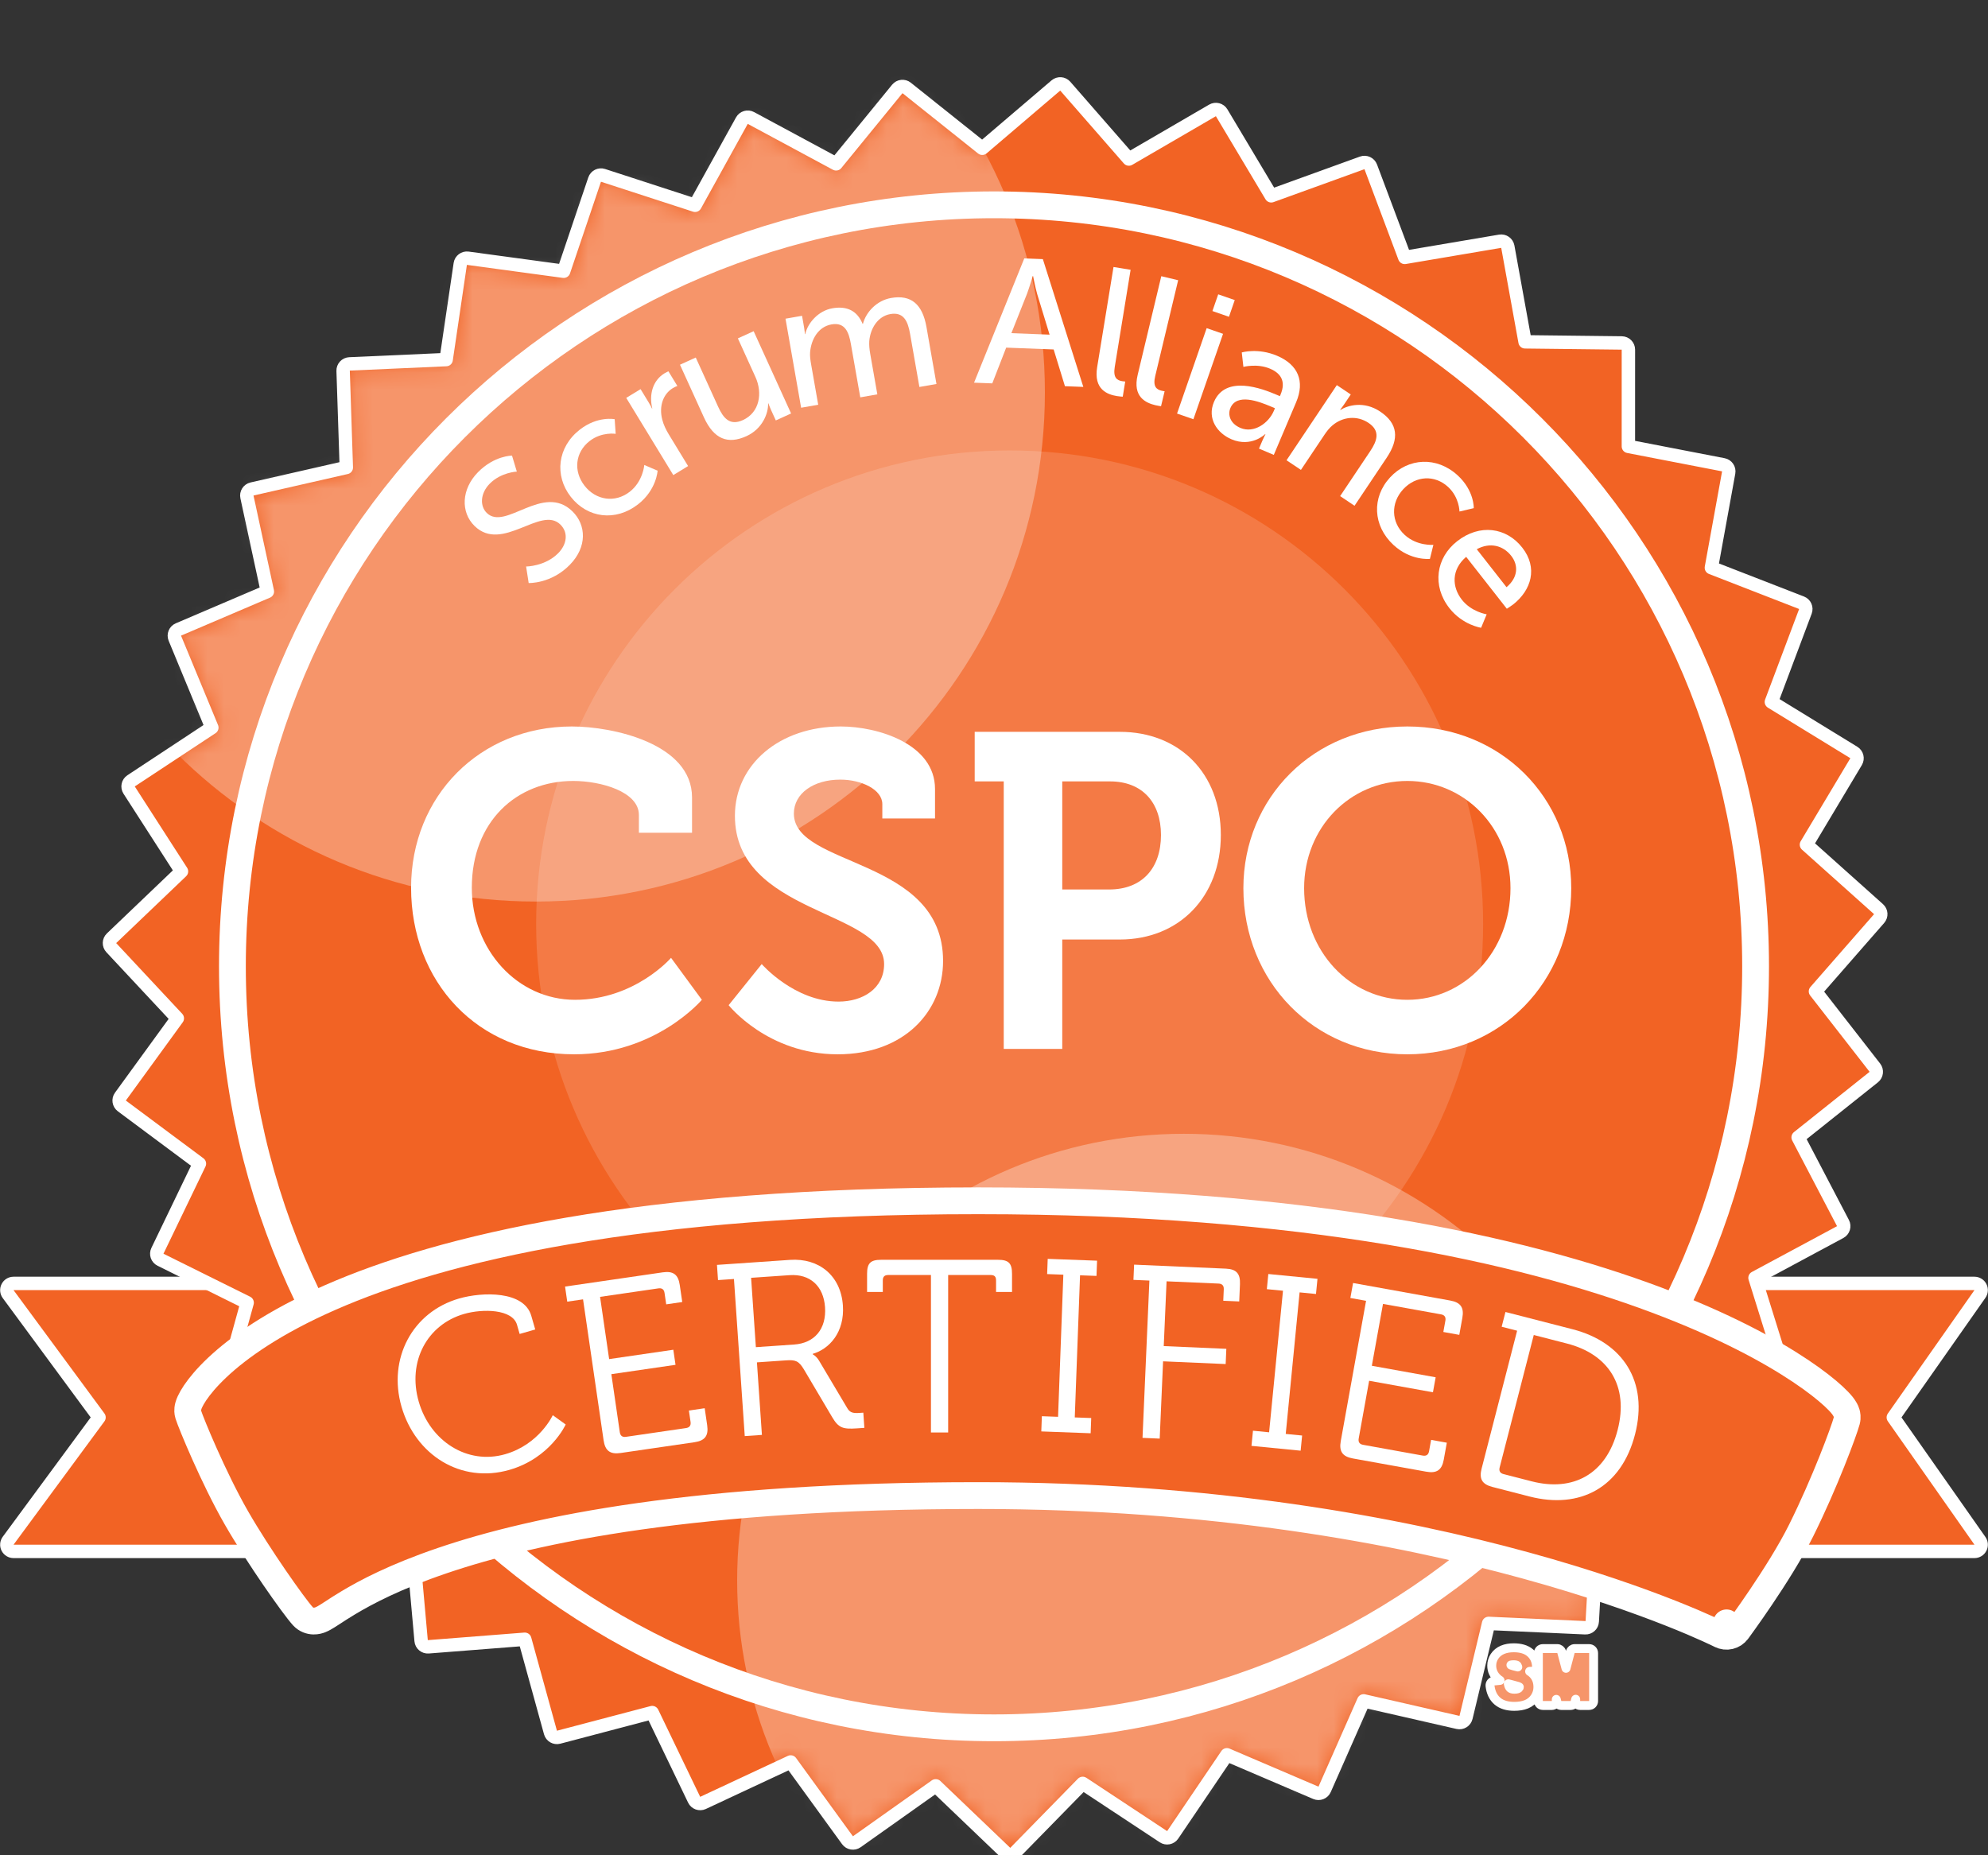 <svg xmlns="http://www.w3.org/2000/svg" width="120" height="112" viewBox="0 0 120 112" fill="none">
  <rect x="0" y="0" width="120" height="112" fill="#333333" stroke="none"/>
  <g clip-path="url(#clip0_1722_395)">
    <path d="M0.817 77.478C0.664 77.478 0.525 77.564 0.456 77.701C0.387 77.837 0.401 78 0.491 78.123L5.977 85.567L0.491 93.012C0.401 93.135 0.387 93.298 0.456 93.434C0.525 93.57 0.664 93.656 0.817 93.656H119.183C119.334 93.656 119.472 93.572 119.542 93.438C119.611 93.304 119.601 93.143 119.514 93.019L114.284 85.567L119.514 78.115C119.601 77.992 119.611 77.83 119.542 77.696C119.472 77.563 119.334 77.478 119.183 77.478H0.817Z" fill="#F26324" stroke="white" stroke-width="0.809" stroke-linejoin="round"/>
    <path d="M64.302 5.202C64.156 5.035 63.903 5.017 63.734 5.161L59.292 8.951L54.728 5.309C54.555 5.171 54.303 5.198 54.163 5.369L50.469 9.892L45.327 7.123C45.132 7.018 44.889 7.09 44.781 7.284L41.955 12.393L36.401 10.587C36.191 10.519 35.964 10.632 35.893 10.842L34.024 16.375L28.237 15.589C28.018 15.559 27.815 15.712 27.783 15.931L26.931 21.708L21.098 21.968C20.877 21.978 20.704 22.164 20.712 22.386L20.905 28.222L15.212 29.52C14.996 29.569 14.86 29.783 14.907 30L16.14 35.707L10.769 38.001C10.565 38.088 10.47 38.323 10.554 38.528L12.787 43.924L7.912 47.139C7.727 47.261 7.675 47.509 7.795 47.696L10.955 52.606L6.733 56.641C6.572 56.794 6.565 57.047 6.717 57.209L10.703 61.477L7.269 66.2C7.138 66.379 7.177 66.63 7.354 66.762L12.038 70.249L9.503 75.51C9.407 75.71 9.489 75.95 9.688 76.048L14.919 78.643L13.364 84.271C13.305 84.485 13.429 84.706 13.642 84.768L19.252 86.387L18.727 92.203C18.707 92.423 18.868 92.619 19.089 92.641L24.898 93.233L25.42 99.049C25.44 99.269 25.634 99.433 25.855 99.416L31.676 98.96L33.228 104.59C33.287 104.803 33.507 104.93 33.721 104.873L39.368 103.386L41.9 108.648C41.996 108.847 42.235 108.932 42.436 108.839L47.726 106.367L51.157 111.092C51.287 111.271 51.538 111.312 51.718 111.184L56.482 107.807L60.702 111.844C60.862 111.997 61.116 111.993 61.271 111.834L65.355 107.661L70.228 110.879C70.412 111.002 70.661 110.952 70.785 110.769L74.059 105.933L79.428 108.23C79.632 108.317 79.868 108.224 79.957 108.021L82.315 102.679L88.007 103.98C88.223 104.029 88.439 103.895 88.491 103.68L89.856 98.002L95.69 98.266C95.912 98.276 96.1 98.106 96.112 97.885L96.442 92.055L102.229 91.273C102.449 91.243 102.603 91.042 102.576 90.822L101.86 85.027L107.414 83.224C107.625 83.156 107.741 82.93 107.675 82.719L105.936 77.144L111.079 74.379C111.274 74.274 111.348 74.031 111.246 73.835L108.539 68.661L113.105 65.021C113.278 64.883 113.308 64.631 113.172 64.456L109.585 59.849L113.428 55.452C113.574 55.285 113.559 55.032 113.393 54.885L109.041 50.991L112.038 45.98C112.151 45.789 112.091 45.543 111.902 45.427L106.924 42.374L108.978 36.907C109.056 36.7 108.952 36.468 108.746 36.388L103.303 34.272L104.347 28.527C104.387 28.309 104.244 28.1 104.026 28.058L98.293 26.948L98.294 21.109C98.295 20.887 98.116 20.707 97.895 20.704L92.056 20.636L91.015 14.89C90.975 14.672 90.768 14.526 90.549 14.563L84.792 15.539L82.741 10.071C82.664 9.864 82.433 9.757 82.225 9.833L76.734 11.821L73.741 6.807C73.627 6.617 73.382 6.553 73.19 6.665L68.142 9.601L64.302 5.202Z" fill="#F26324" stroke="white" stroke-width="0.809" stroke-linejoin="round"/>
    <path d="M60 104.306C85.389 104.306 105.971 83.724 105.971 58.335C105.971 32.946 85.389 12.364 60 12.364C34.611 12.364 14.029 32.946 14.029 58.335C14.029 83.724 34.611 104.306 60 104.306Z" fill="#F26324" stroke="white" stroke-width="1.618"/>
    <mask id="mask0_1722_395" style="mask-type:alpha" maskUnits="userSpaceOnUse" x="7" y="5" width="107" height="107">
      <path d="M63.997 5.468L68.058 10.118L73.393 7.014L76.558 12.315L82.363 10.213L84.53 15.993L90.617 14.962L91.717 21.036L97.89 21.108L97.888 27.282L103.949 28.455L102.845 34.529L108.599 36.765L106.428 42.544L111.69 45.772L108.523 51.07L113.124 55.186L109.061 59.834L112.853 64.705L108.026 68.552L110.888 74.022L105.45 76.946L107.289 82.839L101.418 84.745L102.175 90.872L96.057 91.699L95.708 97.862L89.541 97.584L88.097 103.585L82.079 102.21L79.587 107.858L73.911 105.43L70.451 110.542L65.299 107.14L60.982 111.552L56.521 107.284L51.485 110.854L47.857 105.859L42.264 108.472L39.588 102.91L33.618 104.482L31.977 98.531L25.823 99.013L25.271 92.864L19.13 92.239L19.685 86.091L13.754 84.379L15.398 78.429L9.867 75.686L12.547 70.124L7.596 66.438L11.226 61.445L7.012 56.933L11.475 52.668L8.135 47.477L13.288 44.077L10.928 38.373L16.605 35.948L15.302 29.914L21.321 28.542L21.116 22.372L27.283 22.097L28.183 15.99L34.3 16.82L36.276 10.972L42.147 12.881L45.135 7.479L50.571 10.406L54.476 5.625L59.301 9.475L63.997 5.468Z" fill="#010101"/>
    </mask>
    <g mask="url(#mask0_1722_395)">
      <path d="M60.944 84.354C76.728 84.354 89.524 71.558 89.524 55.774C89.524 39.989 76.728 27.193 60.944 27.193C45.159 27.193 32.363 39.989 32.363 55.774C32.363 71.558 45.159 84.354 60.944 84.354Z" fill="white" fill-opacity="0.15"/>
      <path d="M63.072 23.688C63.072 40.664 49.31 54.425 32.334 54.425C15.358 54.425 1.597 40.664 1.597 23.688C1.597 6.712 15.358 -7.05 32.334 -7.05C49.31 -7.05 63.072 6.712 63.072 23.688Z" fill="white" fill-opacity="0.32"/>
      <path d="M71.459 122.371C86.35 122.371 98.422 110.3 98.422 95.409C98.422 80.518 86.35 68.446 71.459 68.446C56.568 68.446 44.496 80.518 44.496 95.409C44.496 110.3 56.568 122.371 71.459 122.371Z" fill="white" fill-opacity="0.32"/>
    </g>
    <path d="M103.851 98.691L103.852 98.691H103.853C104.205 98.87 104.634 98.769 104.869 98.451L104.219 97.97C104.869 98.451 104.869 98.451 104.869 98.451H104.869L104.87 98.45L104.872 98.448L104.877 98.44L104.9 98.41C104.919 98.383 104.947 98.345 104.983 98.295C105.056 98.195 105.161 98.05 105.29 97.868C105.549 97.506 105.907 96.996 106.305 96.405C107.096 95.232 108.064 93.713 108.718 92.399C110.16 89.5 111.308 86.386 111.471 85.777C111.528 85.565 111.487 85.388 111.466 85.313C111.44 85.223 111.405 85.15 111.378 85.102C111.325 85.003 111.259 84.911 111.198 84.835C111.071 84.677 110.895 84.493 110.677 84.292C110.237 83.885 109.575 83.356 108.668 82.751C106.853 81.537 104.028 79.993 99.973 78.474C91.862 75.434 78.819 72.49 59.056 72.49C38.565 72.49 26.684 75.363 19.909 78.339C16.519 79.828 14.399 81.346 13.12 82.55C12.482 83.151 12.05 83.677 11.775 84.085C11.639 84.288 11.534 84.471 11.463 84.627C11.428 84.703 11.394 84.789 11.37 84.877C11.357 84.92 11.343 84.98 11.336 85.049C11.33 85.103 11.319 85.24 11.368 85.4C11.447 85.657 11.834 86.624 12.353 87.787C12.88 88.968 13.569 90.411 14.271 91.633C14.941 92.799 15.809 94.133 16.567 95.239C17.313 96.326 17.994 97.253 18.284 97.571C18.474 97.779 18.72 97.857 18.928 97.861C19.105 97.865 19.251 97.817 19.331 97.786C19.491 97.724 19.657 97.623 19.787 97.541C19.89 97.477 19.997 97.407 20.115 97.33C20.35 97.176 20.629 96.994 21.006 96.768C22.095 96.113 23.864 95.177 26.674 94.22C32.303 92.301 42.13 90.286 59.056 90.286C73.198 90.286 84.417 92.397 92.09 94.504C95.927 95.557 98.878 96.609 100.865 97.395C101.858 97.788 102.61 98.115 103.111 98.342C103.362 98.456 103.55 98.544 103.674 98.604C103.736 98.634 103.782 98.656 103.811 98.671C103.819 98.674 103.825 98.678 103.83 98.68L103.844 98.687L103.851 98.691Z" fill="#F26324" stroke="white" stroke-width="1.618" stroke-linejoin="round"/>
    <path d="M91.044 101.648C91.072 101.799 91.12 101.872 91.161 101.907C91.205 101.944 91.278 101.977 91.41 101.977C91.567 101.977 91.635 101.943 91.662 101.921C91.709 101.882 91.709 101.86 91.709 101.847C91.709 101.847 91.709 101.846 91.709 101.845C91.707 101.843 91.703 101.84 91.697 101.836C91.681 101.827 91.656 101.815 91.619 101.802C91.564 101.783 91.421 101.744 91.175 101.682L91.044 101.648ZM91.044 101.648C91.087 101.66 91.131 101.671 91.175 101.682L91.044 101.648ZM90.183 101.478C90.111 101.485 90.045 101.521 89.999 101.578C89.954 101.634 89.933 101.706 89.942 101.778C89.986 102.151 90.125 102.467 90.384 102.691L90.385 102.692C90.647 102.917 91 103.01 91.404 103.01C91.679 103.01 91.926 102.972 92.137 102.884L92.139 102.884C92.355 102.793 92.529 102.65 92.653 102.456C92.772 102.27 92.833 102.064 92.833 101.846C92.833 101.625 92.786 101.42 92.676 101.243C92.589 101.101 92.473 100.985 92.331 100.898L92.492 100.891C92.64 100.884 92.755 100.759 92.75 100.612C92.738 100.279 92.613 99.993 92.367 99.779C92.115 99.561 91.768 99.475 91.371 99.475C91.122 99.475 90.894 99.512 90.695 99.597L90.694 99.597C90.494 99.683 90.329 99.814 90.213 99.992L90.212 99.992C90.102 100.162 90.044 100.35 90.044 100.552C90.044 100.861 90.169 101.127 90.401 101.335C90.444 101.374 90.493 101.41 90.547 101.443L90.183 101.478ZM91.568 100.54C91.577 100.546 91.599 100.568 91.617 100.633C91.598 100.629 91.579 100.624 91.559 100.619C91.422 100.587 91.317 100.557 91.241 100.529C91.227 100.524 91.215 100.52 91.204 100.515C91.243 100.505 91.296 100.498 91.365 100.498C91.501 100.498 91.552 100.526 91.565 100.537L91.568 100.54ZM92.859 102.689C92.859 102.837 92.979 102.958 93.128 102.958H93.671C93.82 102.958 93.941 102.837 93.941 102.689V102.589L93.982 102.754C94.013 102.874 94.12 102.958 94.244 102.958H94.807C94.93 102.958 95.038 102.874 95.068 102.755L95.112 102.582V102.689C95.112 102.837 95.233 102.958 95.381 102.958H95.924C96.073 102.958 96.194 102.837 96.194 102.689V99.794C96.194 99.645 96.073 99.524 95.924 99.524H95.048C94.925 99.524 94.818 99.607 94.787 99.725L94.527 100.714L94.264 99.724C94.232 99.606 94.125 99.524 94.003 99.524H93.128C92.979 99.524 92.859 99.645 92.859 99.794V102.689Z" fill="#F6956A"/>
    <path d="M91.044 101.648C91.072 101.799 91.12 101.872 91.161 101.907C91.205 101.944 91.278 101.977 91.41 101.977C91.567 101.977 91.635 101.943 91.662 101.921C91.709 101.882 91.709 101.86 91.709 101.847C91.709 101.847 91.709 101.846 91.709 101.845C91.707 101.843 91.703 101.84 91.697 101.836C91.681 101.827 91.656 101.815 91.619 101.802C91.564 101.783 91.421 101.744 91.175 101.682L91.044 101.648ZM91.044 101.648C91.087 101.66 91.131 101.671 91.175 101.682L91.044 101.648ZM90.183 101.478C90.111 101.485 90.045 101.521 89.999 101.578C89.954 101.634 89.933 101.706 89.942 101.778C89.986 102.151 90.125 102.467 90.384 102.691L90.385 102.692C90.647 102.917 91 103.01 91.404 103.01C91.679 103.01 91.926 102.972 92.137 102.884L92.139 102.884C92.355 102.793 92.529 102.65 92.653 102.456C92.772 102.27 92.833 102.064 92.833 101.846C92.833 101.625 92.786 101.42 92.676 101.243C92.589 101.101 92.473 100.985 92.331 100.898L92.492 100.891C92.64 100.884 92.755 100.759 92.75 100.612C92.738 100.279 92.613 99.993 92.367 99.779C92.115 99.561 91.768 99.475 91.371 99.475C91.122 99.475 90.894 99.512 90.695 99.597L90.694 99.597C90.494 99.683 90.329 99.814 90.213 99.992L90.212 99.992C90.102 100.162 90.044 100.35 90.044 100.552C90.044 100.861 90.169 101.127 90.401 101.335C90.444 101.374 90.493 101.41 90.547 101.443L90.183 101.478ZM91.568 100.54C91.577 100.546 91.599 100.568 91.617 100.633C91.598 100.629 91.579 100.624 91.559 100.619C91.422 100.587 91.317 100.557 91.241 100.529C91.227 100.524 91.215 100.52 91.204 100.515C91.243 100.505 91.296 100.498 91.365 100.498C91.501 100.498 91.552 100.526 91.565 100.537L91.568 100.54ZM92.859 102.689C92.859 102.837 92.979 102.958 93.128 102.958H93.671C93.82 102.958 93.941 102.837 93.941 102.689V102.589L93.982 102.754C94.013 102.874 94.12 102.958 94.244 102.958H94.807C94.93 102.958 95.038 102.874 95.068 102.755L95.112 102.582V102.689C95.112 102.837 95.233 102.958 95.381 102.958H95.924C96.073 102.958 96.194 102.837 96.194 102.689V99.794C96.194 99.645 96.073 99.524 95.924 99.524H95.048C94.925 99.524 94.818 99.607 94.787 99.725L94.527 100.714L94.264 99.724C94.232 99.606 94.125 99.524 94.003 99.524H93.128C92.979 99.524 92.859 99.645 92.859 99.794V102.689Z" stroke="white" stroke-width="0.539" stroke-linejoin="round"/>
    <path d="M31.912 35.197C31.912 35.197 33.263 35.253 34.395 34.098C35.452 33.019 35.393 31.693 34.554 30.87C32.79 29.141 30.509 32.069 29.384 30.967C28.953 30.544 28.991 29.781 29.558 29.203C30.237 28.51 31.197 28.47 31.197 28.47L30.906 27.505C30.906 27.505 29.838 27.5 28.849 28.509C27.845 29.533 27.797 30.922 28.645 31.752C30.316 33.39 32.644 30.508 33.822 31.663C34.338 32.169 34.2 32.879 33.702 33.388C32.909 34.196 31.757 34.2 31.757 34.2L31.912 35.197Z" fill="white"/>
    <path d="M34.452 29.99C35.46 31.282 37.162 31.5 38.514 30.445C39.636 29.569 39.694 28.415 39.694 28.415L38.891 28.07C38.891 28.07 38.815 29.06 38.016 29.684C37.123 30.381 35.97 30.2 35.286 29.324C34.596 28.44 34.721 27.303 35.589 26.626C36.32 26.055 37.164 26.19 37.164 26.19L37.103 25.307C37.103 25.307 36.077 25.096 34.997 25.938C33.645 26.994 33.456 28.714 34.452 29.99Z" fill="white"/>
    <path d="M40.642 28.68L41.535 28.136L40.373 26.229C40.199 25.944 40.053 25.642 39.973 25.324C39.764 24.504 40.041 23.779 40.612 23.431C40.75 23.347 40.887 23.301 40.887 23.301L40.348 22.417C40.348 22.417 40.227 22.466 40.107 22.539C39.389 22.977 39.171 23.842 39.374 24.653L39.356 24.664C39.356 24.664 39.279 24.496 39.161 24.303L38.667 23.492L37.801 24.02L40.642 28.68Z" fill="white"/>
    <path d="M42.492 25.198C43.091 26.514 43.938 26.839 45.057 26.33C46.029 25.887 46.382 24.945 46.365 24.36L46.385 24.351C46.385 24.351 46.436 24.517 46.53 24.723L46.83 25.381L47.752 24.961L45.492 19.994L44.54 20.427L45.598 22.754C46.045 23.735 45.853 24.901 44.842 25.361C44.047 25.723 43.659 25.236 43.346 24.549L41.997 21.584L41.045 22.018L42.492 25.198Z" fill="white"/>
    <path d="M48.358 24.614L49.389 24.433L48.958 21.979C48.915 21.735 48.883 21.489 48.899 21.267C48.966 20.467 49.405 19.722 50.191 19.584C51.019 19.438 51.239 20.068 51.362 20.769L51.928 23.987L52.958 23.806L52.527 21.353C52.479 21.076 52.457 20.828 52.471 20.596C52.533 19.829 52.984 19.093 53.739 18.961C54.546 18.819 54.799 19.388 54.932 20.142L55.497 23.361L56.527 23.18L55.923 19.738C55.682 18.368 54.998 17.776 53.787 17.989C52.916 18.142 52.273 18.846 52.09 19.546L52.068 19.55C51.746 18.774 51.142 18.453 50.239 18.612C49.4 18.759 48.752 19.497 48.607 20.168L48.586 20.172C48.586 20.172 48.575 19.988 48.538 19.775L48.413 19.064L47.415 19.239L48.358 24.614Z" fill="white"/>
    <path d="M64.282 23.314L65.392 23.357L62.949 15.643L61.828 15.599L58.796 23.102L59.896 23.144L60.735 20.986L63.601 21.097L64.282 23.314ZM62.359 16.667C62.359 16.667 62.494 17.363 62.608 17.756L63.355 20.202L61.049 20.113L61.994 17.732C62.138 17.349 62.337 16.666 62.337 16.666L62.359 16.667Z" fill="white"/>
    <path d="M66.227 22.164C66.006 23.516 66.842 23.817 67.428 23.912C67.609 23.942 67.772 23.947 67.772 23.947L67.921 23.031C67.921 23.031 67.835 23.028 67.739 23.012C67.419 22.96 67.183 22.801 67.289 22.152L68.246 16.287L67.214 16.118L66.227 22.164Z" fill="white"/>
    <path d="M68.672 22.632C68.354 23.964 69.166 24.324 69.743 24.462C69.921 24.505 70.083 24.522 70.083 24.522L70.299 23.62C70.299 23.62 70.213 23.61 70.118 23.587C69.804 23.512 69.579 23.337 69.733 22.697L71.116 16.917L70.098 16.674L68.672 22.632Z" fill="white"/>
    <path d="M73.184 18.777L74.183 19.124L74.532 18.115L73.534 17.769L73.184 18.777ZM71.049 24.966L72.037 25.309L73.826 20.153L72.837 19.81L71.049 24.966Z" fill="white"/>
    <path d="M73.277 24.265C72.852 25.268 73.472 26.152 74.336 26.519C75.538 27.029 76.366 26.209 76.366 26.209L76.386 26.217C76.386 26.217 76.294 26.377 76.198 26.606L75.995 27.082L76.889 27.461L78.237 24.284C78.776 23.014 78.356 22.015 77.085 21.476C75.934 20.987 74.956 21.276 74.956 21.276L75.054 22.149C75.054 22.149 75.886 21.928 76.66 22.256C77.296 22.526 77.644 23.002 77.295 23.826L77.257 23.915L77.039 23.823C76.195 23.465 73.981 22.607 73.277 24.265ZM74.271 24.629C74.655 23.725 75.987 24.232 76.711 24.539L76.959 24.644L76.892 24.803C76.576 25.548 75.687 26.178 74.873 25.833C74.248 25.568 74.099 25.036 74.271 24.629Z" fill="white"/>
    <path d="M77.658 27.785L78.527 28.367L79.949 26.242C80.099 26.018 80.255 25.824 80.428 25.681C81.054 25.153 81.916 25.067 82.606 25.529C83.332 26.015 83.131 26.607 82.705 27.243L80.893 29.95L81.763 30.532L83.706 27.628C84.48 26.472 84.377 25.559 83.31 24.846C82.324 24.186 81.355 24.471 80.911 24.746L80.894 24.734C80.894 24.734 81.013 24.593 81.133 24.414L81.535 23.813L80.693 23.25L77.658 27.785Z" fill="white"/>
    <path d="M83.907 28.822C82.796 30.027 82.858 31.742 84.119 32.904C85.165 33.869 86.313 33.739 86.313 33.739L86.522 32.891C86.522 32.891 85.534 32.977 84.788 32.289C83.956 31.522 83.946 30.354 84.699 29.538C85.46 28.713 86.602 28.651 87.411 29.397C88.093 30.026 88.097 30.88 88.097 30.88L88.959 30.677C88.959 30.677 89 29.63 87.993 28.702C86.732 27.539 85.004 27.632 83.907 28.822Z" fill="white"/>
    <path d="M87.955 32.674C86.681 33.672 86.43 35.362 87.488 36.712C88.293 37.739 89.403 37.897 89.403 37.897L89.739 37.085C89.739 37.085 88.819 36.943 88.241 36.204C87.642 35.44 87.592 34.397 88.501 33.616L90.956 36.749C90.956 36.749 91.222 36.581 91.332 36.495C92.444 35.623 92.839 34.273 91.887 33.059C90.929 31.837 89.322 31.603 87.955 32.674ZM89.141 33.156C89.939 32.723 90.728 32.926 91.22 33.554C91.653 34.106 91.655 34.844 90.937 35.448L89.141 33.156Z" fill="white"/>
    <path d="M24.235 84.916C25.077 87.837 27.817 89.579 30.753 88.733C33.232 88.018 34.146 85.995 34.146 85.995L33.367 85.433C33.367 85.433 32.562 87.193 30.496 87.788C28.216 88.445 25.966 87.01 25.276 84.616C24.578 82.194 25.787 79.963 28.009 79.322C29.163 78.989 30.936 79.034 31.207 79.974L31.367 80.53L32.308 80.259L32.069 79.433C31.634 77.922 29.135 77.979 27.71 78.39C24.888 79.203 23.402 82.023 24.235 84.916Z" fill="white"/>
    <path d="M80.932 86.994C80.819 87.621 81.034 87.931 81.662 88.045L86.098 88.845C86.726 88.958 87.036 88.743 87.149 88.116L87.333 87.094L86.385 86.923L86.261 87.609C86.222 87.828 86.086 87.909 85.882 87.872L82.277 87.221C82.073 87.185 81.975 87.061 82.014 86.842L82.644 83.355L86.496 84.05L86.66 83.145L82.807 82.45L83.481 78.714L86.983 79.346C87.188 79.382 87.286 79.506 87.247 79.725L87.123 80.41L88.086 80.584L88.27 79.563C88.384 78.935 88.168 78.625 87.541 78.512L81.674 77.453L81.511 78.358L82.459 78.529L80.932 86.994Z" fill="white"/>
    <path d="M44.955 86.695L45.991 86.623L45.69 82.244L47.435 82.124C48.012 82.084 48.21 82.145 48.528 82.673L50.227 85.544C50.614 86.201 50.873 86.287 51.717 86.229L52.175 86.198L52.112 85.281L51.905 85.295C51.535 85.32 51.311 85.306 51.142 85.005L49.444 82.149C49.276 81.864 49.06 81.759 49.06 81.759L49.058 81.73C50.064 81.438 50.99 80.423 50.879 78.81C50.754 77.005 49.432 75.937 47.687 76.057L43.278 76.36L43.341 77.277L44.303 77.211L44.955 86.695ZM45.626 81.327L45.338 77.14L47.661 76.98C48.889 76.896 49.712 77.627 49.801 78.914C49.89 80.216 49.177 81.083 47.934 81.168L45.626 81.327Z" fill="white"/>
    <path d="M56.194 86.477H57.233V76.971H59.798C60.02 76.971 60.124 77.06 60.124 77.297V77.994H61.088V76.897C61.088 76.259 60.88 76.052 60.243 76.052H53.184C52.546 76.052 52.339 76.259 52.339 76.897V77.994H53.288V77.297C53.288 77.06 53.407 76.971 53.614 76.971H56.194V86.477Z" fill="white"/>
    <path d="M75.542 87.285L78.509 87.576L78.599 86.661L77.61 86.564L78.447 78.019L79.436 78.116L79.526 77.201L76.559 76.91L76.469 77.825L77.444 77.92L76.606 86.466L75.632 86.37L75.542 87.285Z" fill="white"/>
    <path d="M68.965 86.802L70.002 86.847L70.206 82.181L73.984 82.346L74.024 81.427L70.246 81.262L70.417 77.351L73.558 77.488C73.765 77.497 73.879 77.606 73.87 77.828L73.839 78.525L74.802 78.567L74.847 77.529C74.875 76.893 74.635 76.615 73.998 76.587L68.457 76.345L68.417 77.264L69.38 77.306L68.965 86.802Z" fill="white"/>
    <path d="M62.855 86.413L65.834 86.524L65.868 85.605L64.875 85.568L65.194 76.988L66.187 77.025L66.221 76.106L63.242 75.996L63.208 76.915L64.186 76.951L63.867 85.531L62.889 85.495L62.855 86.413Z" fill="white"/>
    <path d="M36.435 86.951C36.527 87.582 36.83 87.808 37.461 87.716L41.922 87.065C42.553 86.973 42.779 86.671 42.687 86.04L42.537 85.013L41.583 85.152L41.684 85.841C41.716 86.062 41.613 86.181 41.408 86.211L37.783 86.74C37.578 86.77 37.445 86.684 37.413 86.464L36.902 82.957L40.776 82.392L40.643 81.482L36.769 82.047L36.221 78.29L39.743 77.777C39.949 77.747 40.081 77.832 40.113 78.053L40.214 78.742L41.182 78.601L41.032 77.574C40.941 76.943 40.638 76.717 40.007 76.809L34.108 77.669L34.24 78.579L35.194 78.44L36.435 86.951Z" fill="white"/>
    <path d="M89.432 88.663C89.273 89.28 89.465 89.605 90.082 89.764L92.323 90.341C95.367 91.125 97.865 89.809 98.694 86.592C99.515 83.404 97.967 81.029 94.923 80.245L90.873 79.203L90.644 80.093L91.577 80.333L89.432 88.663ZM90.522 88.591L92.582 80.592L94.593 81.11C97.063 81.746 98.337 83.636 97.645 86.322C96.95 89.022 94.936 90.065 92.451 89.425L90.757 88.989C90.556 88.937 90.467 88.807 90.522 88.591Z" fill="white"/>
    <path d="M24.814 53.59C24.814 59.252 28.804 63.647 34.655 63.647C39.589 63.647 42.366 60.357 42.366 60.357L40.506 57.823C40.506 57.823 38.322 60.357 34.709 60.357C31.231 60.357 28.48 57.337 28.48 53.59C28.48 49.599 31.177 47.145 34.601 47.145C36.273 47.145 38.565 47.793 38.565 49.195V50.273H41.773V48.143C41.773 44.881 36.974 43.856 34.52 43.856C28.966 43.856 24.814 48.062 24.814 53.59Z" fill="white"/>
    <path d="M43.983 60.681C43.983 60.681 46.329 63.647 50.562 63.647C54.58 63.647 56.926 61.058 56.926 58.011C56.926 51.729 47.92 52.376 47.92 49.114C47.92 47.9 49.106 47.065 50.724 47.065C51.991 47.065 53.259 47.658 53.259 48.547V49.41H56.44V47.631C56.44 44.908 52.989 43.856 50.751 43.856C47.057 43.856 44.361 46.148 44.361 49.249C44.361 55.207 53.367 54.938 53.367 58.2C53.367 59.683 52.072 60.465 50.616 60.465C47.947 60.465 45.979 58.2 45.979 58.2L43.983 60.681Z" fill="white"/>
    <path d="M60.588 63.323H64.12V56.717H67.598C71.184 56.717 73.692 54.129 73.692 50.408C73.692 46.687 71.184 44.18 67.598 44.18H58.835V47.172H60.588V63.323ZM64.12 53.697V47.172H67.005C68.947 47.172 70.079 48.44 70.079 50.408C70.079 52.403 68.947 53.697 66.951 53.697H64.12Z" fill="white"/>
    <path d="M75.053 53.617C75.053 59.252 79.313 63.647 84.948 63.647C90.583 63.647 94.843 59.252 94.843 53.617C94.843 48.143 90.583 43.856 84.948 43.856C79.313 43.856 75.053 48.143 75.053 53.617ZM78.72 53.617C78.72 49.95 81.497 47.145 84.948 47.145C88.399 47.145 91.176 49.95 91.176 53.617C91.176 57.445 88.399 60.357 84.948 60.357C81.497 60.357 78.72 57.445 78.72 53.617Z" fill="white"/>
  </g>
  <defs>
    <clipPath id="clip0_1722_395">
      <rect width="119.984" height="115.67" fill="white" transform="translate(0.008 0.5)"/>
    </clipPath>
  </defs>
</svg>
